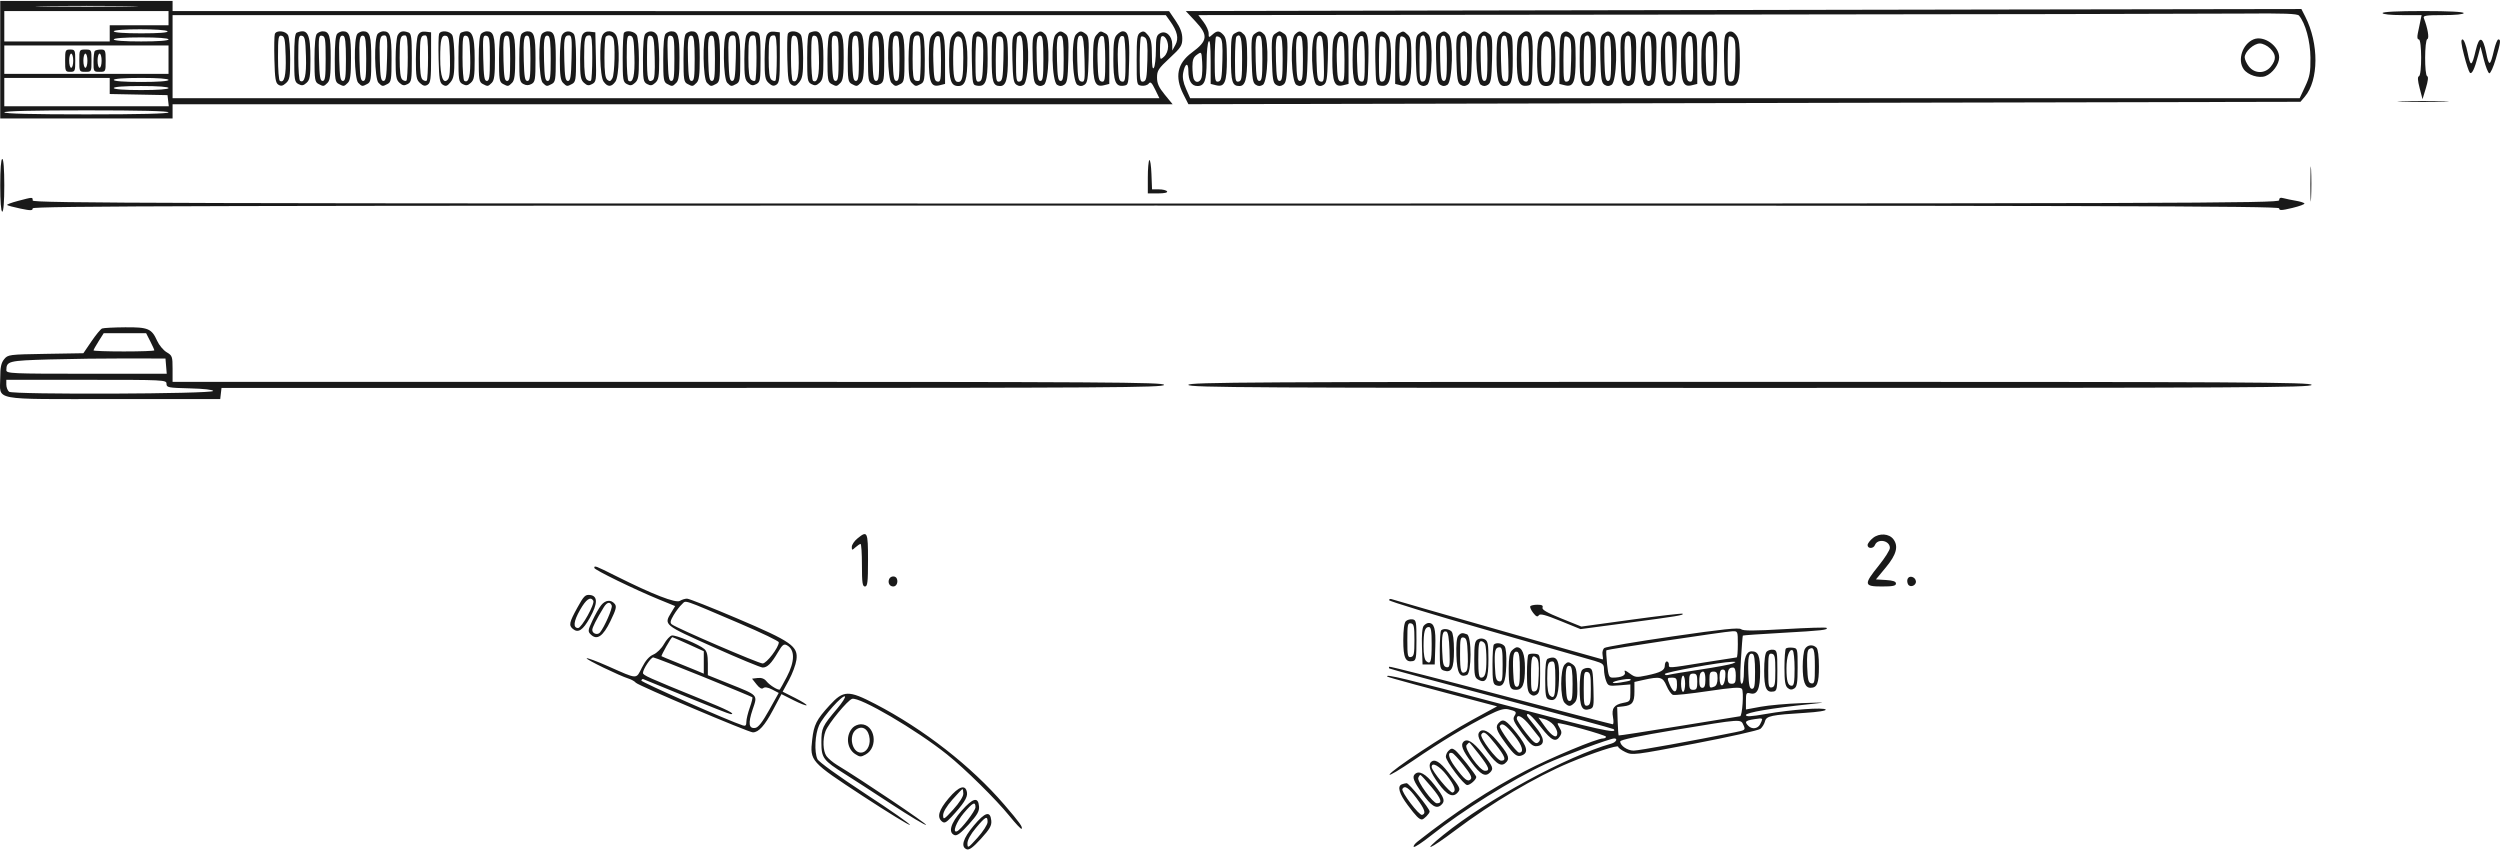 <?xml version="1.0" encoding="UTF-8"?> <svg xmlns="http://www.w3.org/2000/svg" width="1040" height="354" viewBox="0 0 1040 354" fill="none"> <path fill-rule="evenodd" clip-rule="evenodd" d="M0.099 24.827V49.27H35.946H71.792V46.32V43.37H279.803H487.816L484.57 39.412C482.067 36.359 481.324 34.721 481.324 32.244C481.324 29.391 481.909 28.492 486.577 24.162C491.285 19.795 491.83 18.949 491.83 16.006C491.83 13.692 491.02 11.529 489.088 8.682L486.347 4.641L279.07 4.619L71.792 4.597V2.49V0.383H35.946H0.099V24.827ZM53.504 2.7C44.141 2.835 28.579 2.836 18.922 2.7C9.266 2.565 16.926 2.454 35.946 2.454C54.965 2.453 62.867 2.564 53.504 2.7ZM597.781 4.387L493.292 4.604L497.2 8.779C502.733 14.69 502.49 16.941 495.786 21.888C489.751 26.342 488.604 31.963 492.259 39.172L494.376 43.346L725.683 42.849L956.992 42.351L958.796 40.225C964.623 33.356 964.712 18.142 958.99 6.915L957.379 3.754L829.825 3.962C759.669 4.076 655.25 4.267 597.781 4.387ZM70.105 7.547V10.498H57.875H45.645V13.869V17.241H23.716H1.786V10.919V4.597H35.946H70.105V7.547ZM991.151 5.44C991.151 5.943 994.42 6.283 999.27 6.283H1007.39L1006.86 8.812C1006.57 10.203 1006.1 12.478 1005.81 13.869C1005.47 15.492 1005.62 16.398 1006.23 16.398C1007.5 16.398 1007.54 31.308 1006.27 31.732C1005.65 31.939 1005.74 33.47 1006.57 36.648L1007.77 41.263L1009.17 36.632C1010.06 33.706 1010.27 31.896 1009.72 31.716C1008.53 31.317 1008.59 16.63 1009.79 16.23C1010.65 15.944 1009.93 11.726 1008.31 7.494C1007.92 6.49 1009.3 6.283 1016.36 6.283C1021.49 6.283 1024.89 5.947 1024.89 5.44C1024.89 4.907 1018.7 4.597 1008.02 4.597C997.336 4.597 991.151 4.907 991.151 5.44ZM956.397 6.495C959.09 9.74 961.08 17.07 961.143 23.984C961.199 30.086 960.872 31.866 958.936 35.995L956.664 40.842H725.886H495.109L493.392 36.963C492.202 34.276 491.838 32.212 492.207 30.249C492.952 26.275 494.36 25.765 494.36 29.468C494.36 33.599 495.672 35.784 498.155 35.784C501.098 35.784 501.949 33.49 501.964 25.515C501.971 21.659 502.345 17.936 502.794 17.241C503.349 16.383 503.616 19.019 503.625 25.443L503.638 34.909L505.878 35.471C509.494 36.378 510.385 34.212 510.385 24.521C510.385 17.876 510.092 15.785 508.99 14.568C507.265 12.664 506.313 12.633 504.337 14.421C502.885 15.734 502.794 15.702 502.794 13.868C502.794 12.798 501.827 10.653 500.644 9.103L498.494 6.286L704.127 6.072C817.224 5.954 920.055 5.764 932.64 5.649C950.149 5.489 955.726 5.688 956.397 6.495ZM486.743 8.775C489.784 13.043 490.44 15.946 488.972 18.652L487.68 21.034L487.646 18.425C487.601 14.905 485.022 12.547 482.622 13.831C481.093 14.65 480.863 15.56 480.852 20.852C480.845 24.197 480.471 27.503 480.021 28.198C479.454 29.076 479.2 27.492 479.191 23.024C479.18 17.913 478.841 16.174 477.544 14.595C476.213 12.974 475.626 12.778 474.381 13.54C473.038 14.361 472.852 15.739 472.852 24.919C472.852 35.354 472.854 35.363 474.913 35.654C476.047 35.814 477.375 35.413 477.865 34.765C478.572 33.83 479.122 34.336 480.529 37.214L482.303 40.842H277.047H71.792V23.562V6.283H278.38H484.967L486.743 8.775ZM69.683 13.026C70.021 13.572 66.178 13.869 58.769 13.869C51.706 13.869 47.332 13.546 47.332 13.026C47.332 11.896 68.984 11.896 69.683 13.026ZM114.331 14.131C114.097 14.739 114.014 19.535 114.146 24.788C114.344 32.672 114.635 34.497 115.813 35.237C116.906 35.925 117.646 35.767 118.976 34.565C120.506 33.181 120.712 32.003 120.712 24.64C120.712 20.046 120.319 15.553 119.839 14.656C118.844 12.799 114.983 12.431 114.331 14.131ZM123.453 13.584C122.693 13.891 122.399 16.802 122.399 24.024C122.399 33.309 122.527 34.108 124.156 34.979C125.558 35.729 126.24 35.623 127.53 34.457C128.916 33.203 129.147 31.803 129.147 24.64C129.147 14.033 127.977 11.76 123.453 13.584ZM131.846 14.038C131.179 14.704 130.834 18.283 130.834 24.544C130.834 33.069 131.001 34.128 132.465 34.912C134.575 36.041 134.687 36.027 136.256 34.46C137.296 33.42 137.581 31.189 137.581 24.093C137.581 14.893 137.012 13.026 134.207 13.026C133.465 13.026 132.402 13.481 131.846 14.038ZM140.28 14.038C139.613 14.704 139.268 18.283 139.268 24.544C139.268 33.069 139.435 34.128 140.899 34.912C143.01 36.041 143.122 36.027 144.691 34.46C145.731 33.42 146.016 31.189 146.016 24.093C146.016 14.893 145.446 13.026 142.642 13.026C141.9 13.026 140.837 13.481 140.28 14.038ZM148.715 14.038C147.085 15.666 147.348 32.781 149.028 34.46C150.596 36.027 150.709 36.041 152.819 34.912C154.283 34.128 154.45 33.069 154.45 24.544C154.45 14.88 153.907 13.026 151.076 13.026C150.334 13.026 149.271 13.481 148.715 14.038ZM157.149 14.038C155.52 15.666 155.783 32.781 157.462 34.46C159.031 36.027 159.143 36.041 161.253 34.912C162.718 34.128 162.885 33.069 162.885 24.544C162.885 14.88 162.341 13.026 159.511 13.026C158.769 13.026 157.706 13.481 157.149 14.038ZM165.444 14.656C164.965 15.553 164.572 20.046 164.572 24.64C164.572 31.803 164.802 33.203 166.188 34.457C167.478 35.623 168.16 35.729 169.562 34.979C171.191 34.108 171.319 33.309 171.319 24.044C171.319 15.708 171.098 13.964 169.985 13.538C167.668 12.649 166.345 12.976 165.444 14.656ZM173.906 14.606C173.411 15.53 173.006 20.046 173.006 24.64C173.006 32.003 173.212 33.181 174.743 34.565C176.074 35.768 176.812 35.925 177.906 35.236C179.12 34.47 179.332 32.784 179.332 23.892V13.448L177.069 13.186C175.495 13.004 174.533 13.437 173.906 14.606ZM182.65 14.131C182.416 14.739 182.334 19.535 182.465 24.788C182.671 32.948 182.928 34.476 184.235 35.273C185.479 36.032 186.068 35.836 187.398 34.216C188.758 32.559 189.032 30.893 189.032 24.256C189.032 19.873 188.638 15.553 188.159 14.656C187.163 12.799 183.303 12.431 182.65 14.131ZM191.773 13.584C191.012 13.891 190.718 16.802 190.718 24.024C190.718 33.309 190.847 34.108 192.475 34.979C193.877 35.729 194.56 35.623 195.849 34.457C197.236 33.203 197.466 31.803 197.466 24.64C197.466 14.033 196.296 11.76 191.773 13.584ZM200.165 14.038C199.498 14.704 199.153 18.283 199.153 24.544C199.153 33.069 199.32 34.128 200.784 34.912C202.894 36.041 203.007 36.027 204.575 34.46C205.615 33.42 205.901 31.189 205.901 24.093C205.901 14.893 205.331 13.026 202.527 13.026C201.784 13.026 200.722 13.481 200.165 14.038ZM208.6 14.038C207.932 14.704 207.587 18.283 207.587 24.544C207.587 33.069 207.754 34.128 209.219 34.912C211.329 36.041 211.441 36.027 213.01 34.46C214.05 33.42 214.335 31.189 214.335 24.093C214.335 14.893 213.766 13.026 210.961 13.026C210.219 13.026 209.156 13.481 208.6 14.038ZM217.034 14.038C216.367 14.704 216.022 18.283 216.022 24.544C216.022 33.176 216.175 34.121 217.709 34.941C218.907 35.582 219.884 35.582 221.083 34.941C222.616 34.121 222.769 33.176 222.769 24.544C222.769 14.88 222.226 13.026 219.396 13.026C218.653 13.026 217.591 13.481 217.034 14.038ZM225.469 14.038C223.839 15.666 224.102 32.781 225.781 34.46C227.35 36.027 227.462 36.041 229.573 34.912C231.037 34.128 231.204 33.069 231.204 24.544C231.204 14.88 230.661 13.026 227.83 13.026C227.088 13.026 226.025 13.481 225.469 14.038ZM233.764 14.656C233.284 15.553 232.891 20.078 232.891 24.711C232.891 31.245 233.189 33.433 234.216 34.46C235.785 36.027 235.897 36.041 238.007 34.912C239.471 34.128 239.638 33.069 239.638 24.544C239.638 18.283 239.293 14.704 238.626 14.038C237.106 12.519 234.748 12.819 233.764 14.656ZM242.225 14.606C241.73 15.53 241.325 20.046 241.325 24.64C241.325 31.803 241.556 33.203 242.942 34.457C244.242 35.632 244.908 35.732 246.341 34.965C248.028 34.063 248.112 33.457 247.887 23.73L247.651 13.448L245.388 13.186C243.814 13.004 242.852 13.437 242.225 14.606ZM250.633 14.656C249.201 17.332 249.529 31.708 251.073 33.91C252.741 36.29 254.37 36.29 256.038 33.91C257.557 31.743 257.897 18.785 256.529 15.188C255.516 12.528 251.945 12.206 250.633 14.656ZM259.6 13.588C259.291 13.897 259.038 18.625 259.038 24.094C259.038 33.309 259.167 34.109 260.795 34.979C262.197 35.729 262.879 35.623 264.168 34.457C265.555 33.203 265.785 31.803 265.785 24.64C265.785 20.046 265.392 15.553 264.912 14.656C264.072 13.089 260.765 12.424 259.6 13.588ZM268.484 14.038C267.817 14.704 267.472 18.283 267.472 24.544C267.472 33.303 267.609 34.112 269.229 34.979C270.631 35.729 271.313 35.623 272.603 34.457C273.99 33.203 274.22 31.803 274.22 24.64C274.22 20.046 273.827 15.553 273.347 14.656C272.363 12.819 270.004 12.519 268.484 14.038ZM276.919 14.038C276.252 14.704 275.907 18.283 275.907 24.544C275.907 33.069 276.074 34.128 277.538 34.912C279.648 36.041 279.76 36.027 281.329 34.46C282.369 33.42 282.654 31.189 282.654 24.093C282.654 14.893 282.085 13.026 279.281 13.026C278.538 13.026 277.476 13.481 276.919 14.038ZM285.353 14.038C284.686 14.704 284.341 18.283 284.341 24.544C284.341 33.069 284.508 34.128 285.972 34.912C288.083 36.041 288.195 36.027 289.764 34.46C290.804 33.42 291.089 31.189 291.089 24.093C291.089 14.893 290.52 13.026 287.715 13.026C286.973 13.026 285.91 13.481 285.353 14.038ZM293.788 14.038C292.158 15.666 292.422 32.781 294.101 34.46C295.67 36.027 295.782 36.041 297.892 34.912C299.356 34.128 299.523 33.069 299.523 24.544C299.523 14.88 298.98 13.026 296.15 13.026C295.407 13.026 294.345 13.481 293.788 14.038ZM302.222 14.038C300.593 15.666 300.856 32.781 302.535 34.46C304.104 36.027 304.216 36.041 306.327 34.912C307.791 34.128 307.958 33.069 307.958 24.544C307.958 14.88 307.415 13.026 304.584 13.026C303.842 13.026 302.779 13.481 302.222 14.038ZM310.518 14.656C310.038 15.553 309.645 20.046 309.645 24.64C309.645 31.803 309.875 33.203 311.262 34.457C312.551 35.623 313.234 35.729 314.635 34.979C316.264 34.108 316.392 33.309 316.392 24.044C316.392 15.708 316.171 13.964 315.058 13.538C312.741 12.649 311.418 12.976 310.518 14.656ZM318.979 14.606C318.484 15.53 318.079 20.046 318.079 24.64C318.079 32.003 318.285 33.181 319.816 34.565C321.147 35.768 321.885 35.925 322.979 35.236C324.193 34.47 324.405 32.784 324.405 23.892V13.448L322.142 13.186C320.568 13.004 319.606 13.437 318.979 14.606ZM327.723 14.131C327.49 14.739 327.407 19.535 327.538 24.788C327.744 32.948 328.002 34.476 329.308 35.273C330.552 36.032 331.141 35.836 332.471 34.216C333.831 32.559 334.105 30.893 334.105 24.256C334.105 19.873 333.712 15.553 333.232 14.656C332.236 12.799 328.376 12.431 327.723 14.131ZM336.846 13.584C336.085 13.891 335.792 16.802 335.792 24.024C335.792 33.309 335.92 34.108 337.549 34.979C338.95 35.729 339.633 35.623 340.922 34.457C342.309 33.203 342.539 31.803 342.539 24.64C342.539 14.033 341.369 11.76 336.846 13.584ZM345.238 14.038C344.571 14.704 344.226 18.283 344.226 24.544C344.226 33.069 344.393 34.128 345.857 34.912C347.968 36.041 348.08 36.027 349.649 34.46C350.689 33.42 350.974 31.189 350.974 24.093C350.974 14.893 350.404 13.026 347.6 13.026C346.858 13.026 345.795 13.481 345.238 14.038ZM353.673 14.038C353.006 14.704 352.661 18.283 352.661 24.544C352.661 33.069 352.828 34.128 354.292 34.912C356.402 36.041 356.514 36.027 358.083 34.46C359.123 33.42 359.408 31.189 359.408 24.093C359.408 14.893 358.839 13.026 356.034 13.026C355.292 13.026 354.229 13.481 353.673 14.038ZM362.107 14.038C361.44 14.704 361.095 18.283 361.095 24.544C361.095 33.176 361.249 34.121 362.782 34.941C363.981 35.582 364.957 35.582 366.156 34.941C367.689 34.121 367.843 33.176 367.843 24.544C367.843 14.88 367.299 13.026 364.469 13.026C363.727 13.026 362.664 13.481 362.107 14.038ZM370.542 14.038C368.912 15.666 369.175 32.781 370.855 34.46C372.423 36.027 372.536 36.041 374.646 34.912C376.11 34.128 376.277 33.069 376.277 24.544C376.277 14.88 375.734 13.026 372.903 13.026C372.161 13.026 371.098 13.481 370.542 14.038ZM378.837 14.656C378.357 15.553 377.964 20.078 377.964 24.711C377.964 31.245 378.262 33.433 379.289 34.46C380.858 36.027 380.97 36.041 383.08 34.912C384.545 34.128 384.712 33.069 384.712 24.544C384.712 18.283 384.367 14.704 383.7 14.038C382.18 12.519 379.821 12.819 378.837 14.656ZM387.794 14.568C386.692 15.785 386.399 17.876 386.399 24.521C386.399 34.212 387.29 36.378 390.906 35.471L393.146 34.909V24.979C393.146 15.225 392.596 13.026 390.156 13.026C389.625 13.026 388.562 13.72 387.794 14.568ZM396.146 14.9C395.185 16.27 394.833 18.884 394.833 24.648C394.833 33.516 395.617 35.784 398.679 35.784C401.562 35.784 402.424 33.1 402.424 24.116C402.424 16.58 401.208 13.026 398.629 13.026C397.985 13.026 396.868 13.869 396.146 14.9ZM405.03 14.2C404.382 14.98 404.135 18.719 404.294 25.368C404.53 35.25 404.556 35.366 406.594 35.654C410.008 36.135 410.859 33.883 410.859 24.375C410.859 17.154 410.617 15.598 409.316 14.421C407.433 12.719 406.308 12.66 405.03 14.2ZM414.021 13.937C412.754 14.674 412.545 16.137 412.545 24.279C412.545 34.039 413.079 35.784 416.058 35.784C418.513 35.784 419.293 32.967 419.293 24.099C419.293 17.565 418.995 15.378 417.968 14.35C416.431 12.816 416.021 12.773 414.021 13.937ZM422.377 14.09C421.119 15.009 420.954 16.459 421.161 24.747C421.363 32.801 421.639 34.489 422.878 35.268C423.952 35.944 424.755 35.944 425.83 35.268C427.968 33.924 428.47 16.417 426.429 14.377C424.798 12.748 424.265 12.71 422.377 14.09ZM430.811 14.09C429.554 15.009 429.388 16.459 429.596 24.747C429.797 32.801 430.073 34.489 431.312 35.268C432.387 35.944 433.19 35.944 434.264 35.268C436.402 33.924 436.904 16.417 434.863 14.377C433.233 12.748 432.7 12.71 430.811 14.09ZM439.148 14.377C437.107 16.417 437.609 33.924 439.747 35.268C440.821 35.944 441.624 35.944 442.699 35.268C443.938 34.489 444.214 32.801 444.415 24.747C444.623 16.459 444.457 15.009 443.2 14.09C441.311 12.71 440.778 12.748 439.148 14.377ZM447.582 14.377C445.541 16.417 446.043 33.924 448.181 35.268C449.256 35.944 450.059 35.944 451.133 35.268C452.372 34.489 452.648 32.801 452.85 24.747C453.057 16.459 452.892 15.009 451.634 14.09C449.746 12.71 449.213 12.748 447.582 14.377ZM456.114 14.568C455.011 15.785 454.718 17.876 454.718 24.521C454.718 34.212 455.609 36.378 459.225 35.471L461.465 34.909V24.84C461.465 15.748 461.307 14.687 459.834 13.899C457.721 12.768 457.748 12.763 456.114 14.568ZM464.548 14.568C463.446 15.785 463.152 17.876 463.152 24.521C463.152 33.876 464.017 36.133 467.417 35.654C469.455 35.366 469.481 35.25 469.717 25.368C469.953 15.441 469.417 13.026 466.976 13.026C466.408 13.026 465.316 13.72 464.548 14.568ZM513.548 13.937C512.281 14.674 512.072 16.137 512.072 24.279C512.072 34.039 512.605 35.784 515.585 35.784C518.04 35.784 518.82 32.967 518.82 24.099C518.82 17.565 518.522 15.378 517.495 14.35C515.958 12.816 515.548 12.773 513.548 13.937ZM521.904 14.09C520.646 15.009 520.481 16.459 520.688 24.747C520.89 32.801 521.166 34.489 522.405 35.268C523.479 35.944 524.282 35.944 525.357 35.268C527.495 33.924 527.997 16.417 525.956 14.377C524.325 12.748 523.792 12.71 521.904 14.09ZM530.338 14.09C529.081 15.009 528.915 16.459 529.123 24.747C529.324 32.801 529.6 34.489 530.839 35.268C531.914 35.944 532.717 35.944 533.791 35.268C535.03 34.489 535.306 32.801 535.508 24.747C535.715 16.459 535.55 15.009 534.292 14.09C533.491 13.505 532.602 13.026 532.315 13.026C532.028 13.026 531.139 13.505 530.338 14.09ZM538.675 14.377C536.634 16.417 537.135 33.924 539.274 35.268C540.348 35.944 541.151 35.944 542.226 35.268C543.465 34.489 543.74 32.801 543.942 24.747C544.15 16.459 543.984 15.009 542.727 14.09C540.838 12.71 540.305 12.748 538.675 14.377ZM547.109 14.377C545.068 16.417 545.57 33.924 547.708 35.268C548.783 35.944 549.586 35.944 550.66 35.268C551.899 34.489 552.175 32.801 552.377 24.747C552.584 16.459 552.419 15.009 551.161 14.09C549.273 12.71 548.74 12.748 547.109 14.377ZM555.641 14.568C554.538 15.785 554.245 17.876 554.245 24.521C554.245 34.212 555.136 36.378 558.752 35.471L560.992 34.909V24.84C560.992 15.748 560.834 14.687 559.361 13.899C557.247 12.768 557.275 12.763 555.641 14.568ZM563.993 14.9C563.026 16.279 562.679 18.904 562.679 24.853C562.679 33.861 563.575 36.129 566.944 35.654C568.982 35.366 569.008 35.25 569.244 25.368C569.483 15.355 568.95 13.026 566.419 13.026C565.807 13.026 564.715 13.869 563.993 14.9ZM572.877 14.2C572.228 14.98 571.982 18.719 572.14 25.368C572.376 35.25 572.403 35.366 574.44 35.654C577.809 36.129 578.705 33.861 578.705 24.853C578.705 18.904 578.358 16.279 577.392 14.9C575.889 12.754 574.284 12.505 572.877 14.2ZM581.868 13.937C580.592 14.679 580.392 16.163 580.392 24.853V34.909L582.632 35.471C586.261 36.381 587.139 34.22 587.139 24.375C587.139 17.154 586.898 15.598 585.597 14.421C583.81 12.805 583.811 12.805 581.868 13.937ZM590.223 14.09C588.965 15.009 588.8 16.459 589.008 24.747C589.209 32.801 589.485 34.489 590.724 35.268C591.799 35.944 592.602 35.944 593.676 35.268C595.814 33.924 596.316 16.417 594.275 14.377C592.645 12.748 592.111 12.71 590.223 14.09ZM598.657 14.09C597.4 15.009 597.235 16.459 597.442 24.747C597.644 32.801 597.919 34.489 599.158 35.268C600.233 35.944 601.036 35.944 602.111 35.268C604.249 33.924 604.751 16.417 602.709 14.377C601.079 12.748 600.546 12.71 598.657 14.09ZM607.092 14.09C605.834 15.009 605.669 16.459 605.877 24.747C606.078 32.801 606.354 34.489 607.593 35.268C608.668 35.944 609.47 35.944 610.545 35.268C611.784 34.489 612.06 32.801 612.261 24.747C612.469 16.459 612.304 15.009 611.046 14.09C610.245 13.505 609.356 13.026 609.069 13.026C608.782 13.026 607.893 13.505 607.092 14.09ZM615.429 14.377C613.387 16.417 613.889 33.924 616.027 35.268C617.102 35.944 617.905 35.944 618.98 35.268C620.219 34.489 620.494 32.801 620.696 24.747C620.903 16.459 620.738 15.009 619.481 14.09C617.592 12.71 617.059 12.748 615.429 14.377ZM623.889 14.35C622.862 15.378 622.564 17.565 622.564 24.099C622.564 32.967 623.344 35.784 625.799 35.784C628.78 35.784 629.312 34.039 629.312 24.266C629.312 15.741 629.145 14.682 627.681 13.899C625.57 12.77 625.458 12.783 623.889 14.35ZM632.395 14.568C631.292 15.785 630.999 17.876 630.999 24.521C630.999 33.876 631.863 36.133 635.263 35.654C637.301 35.366 637.327 35.25 637.563 25.368C637.799 15.441 637.263 13.026 634.822 13.026C634.254 13.026 633.162 13.72 632.395 14.568ZM640.746 14.9C639.785 16.27 639.433 18.884 639.433 24.648C639.433 33.47 640.222 35.784 643.229 35.784C646.236 35.784 647.024 33.47 647.024 24.648C647.024 16.567 645.868 13.026 643.229 13.026C642.585 13.026 641.468 13.869 640.746 14.9ZM649.723 14.038C649.05 14.71 648.711 18.379 648.711 24.979V34.909L650.951 35.471C654.581 36.381 655.459 34.22 655.459 24.375C655.459 17.154 655.217 15.598 653.916 14.421C652.084 12.764 651.089 12.673 649.723 14.038ZM658.622 13.937C657.354 14.674 657.146 16.137 657.146 24.279C657.146 34.039 657.679 35.784 660.659 35.784C663.113 35.784 663.893 32.967 663.893 24.099C663.893 17.565 663.595 15.378 662.568 14.35C661.031 12.816 660.621 12.773 658.622 13.937ZM666.977 14.09C665.719 15.009 665.554 16.459 665.761 24.747C665.963 32.801 666.239 34.489 667.478 35.268C668.552 35.944 669.355 35.944 670.43 35.268C672.568 33.924 673.07 16.417 671.029 14.377C669.398 12.748 668.865 12.71 666.977 14.09ZM675.411 14.09C674.154 15.009 673.988 16.459 674.196 24.747C674.398 32.801 674.673 34.489 675.912 35.268C676.987 35.944 677.79 35.944 678.864 35.268C680.103 34.489 680.379 32.801 680.581 24.747C680.788 16.459 680.623 15.009 679.365 14.09C678.564 13.505 677.675 13.026 677.388 13.026C677.102 13.026 676.213 13.505 675.411 14.09ZM683.748 14.377C681.707 16.417 682.209 33.924 684.347 35.268C685.421 35.944 686.224 35.944 687.299 35.268C688.538 34.489 688.814 32.801 689.015 24.747C689.223 16.459 689.057 15.009 687.8 14.09C685.911 12.71 685.378 12.748 683.748 14.377ZM692.182 14.377C690.141 16.417 690.643 33.924 692.781 35.268C693.856 35.944 694.659 35.944 695.733 35.268C696.972 34.489 697.248 32.801 697.45 24.747C697.657 16.459 697.492 15.009 696.234 14.09C694.346 12.71 693.813 12.748 692.182 14.377ZM700.714 14.568C699.612 15.785 699.318 17.876 699.318 24.521C699.318 34.212 700.21 36.378 703.825 35.471L706.066 34.909V24.84C706.066 15.748 705.907 14.687 704.434 13.899C702.321 12.768 702.348 12.763 700.714 14.568ZM709.066 14.9C708.099 16.279 707.753 18.904 707.753 24.853C707.753 33.861 708.648 36.129 712.017 35.654C714.055 35.366 714.081 35.25 714.317 25.368C714.556 15.355 714.023 13.026 711.492 13.026C710.88 13.026 709.788 13.869 709.066 14.9ZM717.95 14.2C717.301 14.98 717.055 18.719 717.213 25.368C717.45 35.25 717.476 35.366 719.514 35.654C722.882 36.129 723.778 33.861 723.778 24.853C723.778 18.904 723.431 16.279 722.465 14.9C720.962 12.754 719.357 12.505 717.95 14.2ZM118.846 23.448C119.08 31.449 118.279 34.779 116.4 33.618C115.988 33.364 115.651 28.979 115.651 23.872C115.651 15.485 115.794 14.616 117.128 14.87C118.394 15.113 118.638 16.332 118.846 23.448ZM127.28 23.448C127.515 31.449 126.713 34.779 124.834 33.618C124.423 33.364 124.086 28.979 124.086 23.872C124.086 15.485 124.229 14.616 125.562 14.87C126.828 15.113 127.073 16.332 127.28 23.448ZM135.473 24.417C135.473 32.087 135.255 33.677 134.207 33.677C133.172 33.677 132.899 31.947 132.703 24.127C132.483 15.348 132.585 14.601 133.969 14.867C135.303 15.124 135.473 16.201 135.473 24.417ZM143.907 24.475C143.907 32.092 143.689 33.677 142.642 33.677C141.619 33.677 141.33 32.077 141.134 25.308C140.872 16.329 141.197 14.371 142.854 14.923C143.61 15.175 143.907 17.865 143.907 24.475ZM152.342 24.475C152.342 32.092 152.124 33.677 151.076 33.677C150.053 33.677 149.765 32.077 149.568 25.308C149.307 16.329 149.632 14.371 151.288 14.923C152.045 15.175 152.342 17.865 152.342 24.475ZM161.015 24.195C160.819 31.956 160.547 33.677 159.511 33.677C158.488 33.677 158.199 32.077 158.003 25.308C157.735 16.087 157.985 14.712 159.933 14.712C161.066 14.712 161.22 16.053 161.015 24.195ZM169.632 23.843C169.632 28.866 169.383 33.224 169.077 33.529C168.772 33.835 168.013 33.661 167.39 33.145C166.586 32.478 166.258 29.84 166.258 24.021C166.258 15.714 166.5 14.712 168.508 14.712C169.376 14.712 169.632 16.796 169.632 23.843ZM178.067 23.843C178.067 28.866 177.817 33.224 177.512 33.529C177.206 33.835 176.447 33.661 175.825 33.145C175.02 32.478 174.693 29.84 174.693 24.021C174.693 15.714 174.935 14.712 176.942 14.712C177.81 14.712 178.067 16.796 178.067 23.843ZM187.165 23.448C187.331 29.111 187.077 32.14 186.366 32.997C184.413 35.349 183.127 31.903 183.127 24.313C183.127 16.404 183.612 14.52 185.553 14.891C186.687 15.108 186.965 16.585 187.165 23.448ZM195.599 23.448C195.834 31.449 195.033 34.779 193.153 33.618C192.742 33.364 192.405 28.979 192.405 23.872C192.405 15.485 192.548 14.616 193.881 14.87C195.147 15.113 195.392 16.332 195.599 23.448ZM203.792 24.417C203.792 32.087 203.574 33.677 202.527 33.677C201.491 33.677 201.219 31.947 201.023 24.127C200.803 15.348 200.905 14.601 202.288 14.867C203.622 15.124 203.792 16.201 203.792 24.417ZM212.226 24.475C212.226 32.092 212.009 33.677 210.961 33.677C209.938 33.677 209.65 32.077 209.453 25.308C209.192 16.329 209.516 14.371 211.173 14.923C211.929 15.175 212.226 17.865 212.226 24.475ZM220.661 24.475C220.661 32.092 220.443 33.677 219.396 33.677C218.373 33.677 218.084 32.077 217.888 25.308C217.626 16.329 217.951 14.371 219.607 14.923C220.364 15.175 220.661 17.865 220.661 24.475ZM229.095 24.475C229.095 32.092 228.878 33.677 227.83 33.677C226.807 33.677 226.519 32.077 226.322 25.308C226.061 16.329 226.385 14.371 228.042 14.923C228.798 15.175 229.095 17.865 229.095 24.475ZM237.769 24.195C237.573 31.956 237.3 33.677 236.265 33.677C235.242 33.677 234.953 32.077 234.757 25.308C234.488 16.087 234.739 14.712 236.687 14.712C237.82 14.712 237.973 16.053 237.769 24.195ZM246.386 23.843C246.386 28.866 246.136 33.224 245.831 33.529C245.526 33.835 244.767 33.661 244.144 33.145C243.34 32.478 243.012 29.84 243.012 24.021C243.012 15.714 243.254 14.712 245.262 14.712C246.13 14.712 246.386 16.796 246.386 23.843ZM255.152 16.045C256.015 18.292 255.72 30.733 254.761 32.522C254.041 33.867 253.616 34.006 252.653 33.207C251.759 32.465 251.447 30.091 251.447 24.021C251.447 19.519 251.7 15.583 252.009 15.274C253.006 14.278 254.626 14.675 255.152 16.045ZM263.919 23.448C264.153 31.449 263.352 34.779 261.473 33.618C261.061 33.364 260.725 28.979 260.725 23.872C260.725 15.485 260.867 14.616 262.201 14.87C263.467 15.113 263.711 16.332 263.919 23.448ZM272.353 23.925C272.526 30.214 272.299 32.879 271.55 33.342C269.538 34.585 269.159 33.084 269.159 23.872C269.159 15.485 269.302 14.616 270.635 14.87C271.909 15.115 272.144 16.354 272.353 23.925ZM280.546 24.417C280.546 32.087 280.328 33.677 279.281 33.677C278.245 33.677 277.972 31.947 277.777 24.127C277.557 15.348 277.659 14.601 279.042 14.867C280.376 15.124 280.546 16.201 280.546 24.417ZM288.98 24.475C288.98 32.092 288.763 33.677 287.715 33.677C286.692 33.677 286.403 32.077 286.207 25.308C285.945 16.329 286.27 14.371 287.927 14.923C288.683 15.175 288.98 17.865 288.98 24.475ZM297.415 24.475C297.415 32.092 297.197 33.677 296.15 33.677C295.126 33.677 294.838 32.077 294.641 25.308C294.38 16.329 294.705 14.371 296.361 14.923C297.118 15.175 297.415 17.865 297.415 24.475ZM306.088 24.195C305.892 31.956 305.62 33.677 304.584 33.677C303.561 33.677 303.272 32.077 303.076 25.308C302.808 16.087 303.058 14.712 305.007 14.712C306.139 14.712 306.293 16.053 306.088 24.195ZM314.705 23.843C314.705 28.866 314.456 33.224 314.15 33.529C313.845 33.835 313.086 33.661 312.464 33.145C311.659 32.478 311.332 29.84 311.332 24.021C311.332 15.714 311.574 14.712 313.581 14.712C314.449 14.712 314.705 16.796 314.705 23.843ZM323.14 23.843C323.14 28.866 322.89 33.224 322.585 33.529C322.28 33.835 321.52 33.661 320.898 33.145C320.093 32.478 319.766 29.84 319.766 24.021C319.766 15.714 320.008 14.712 322.016 14.712C322.883 14.712 323.14 16.796 323.14 23.843ZM332.238 23.448C332.473 31.449 331.671 34.779 329.792 33.618C329.381 33.364 329.044 28.979 329.044 23.872C329.044 15.485 329.187 14.616 330.52 14.87C331.786 15.113 332.031 16.332 332.238 23.448ZM340.673 23.448C340.907 31.449 340.106 34.779 338.227 33.618C337.815 33.364 337.479 28.979 337.479 23.872C337.479 15.485 337.621 14.616 338.955 14.87C340.221 15.113 340.465 16.332 340.673 23.448ZM348.865 24.417C348.865 32.087 348.647 33.677 347.6 33.677C346.564 33.677 346.292 31.947 346.096 24.127C345.876 15.348 345.978 14.601 347.361 14.867C348.696 15.124 348.865 16.201 348.865 24.417ZM357.3 24.475C357.3 32.092 357.082 33.677 356.034 33.677C355.011 33.677 354.723 32.077 354.526 25.308C354.265 16.329 354.59 14.371 356.246 14.923C357.003 15.175 357.3 17.865 357.3 24.475ZM365.734 24.475C365.734 32.092 365.516 33.677 364.469 33.677C363.446 33.677 363.157 32.077 362.961 25.308C362.699 16.329 363.024 14.371 364.681 14.923C365.437 15.175 365.734 17.865 365.734 24.475ZM374.169 24.475C374.169 32.092 373.951 33.677 372.903 33.677C371.88 33.677 371.592 32.077 371.395 25.308C371.134 16.329 371.459 14.371 373.115 14.923C373.872 15.175 374.169 17.865 374.169 24.475ZM383.025 23.843C383.025 28.866 382.798 33.202 382.52 33.478C382.243 33.755 381.484 33.778 380.833 33.529C379.926 33.181 379.651 31.073 379.651 24.456C379.651 15.721 379.884 14.712 381.9 14.712C382.768 14.712 383.025 16.796 383.025 23.843ZM391.459 24.938C391.459 33.325 391.317 34.195 389.983 33.94C388.717 33.697 388.473 32.478 388.265 25.363C388.031 17.361 388.832 14.032 390.711 15.192C391.123 15.446 391.459 19.832 391.459 24.938ZM400.737 24.018C400.737 32.045 400.308 34.099 398.629 34.099C396.952 34.099 396.52 32.047 396.52 24.083C396.52 16.429 397.459 13.885 399.62 15.678C400.392 16.318 400.737 18.894 400.737 24.018ZM408.989 25.154C408.784 32.47 408.544 33.696 407.274 33.94C405.941 34.195 405.798 33.33 405.798 25.029C405.798 19.973 406.048 15.586 406.353 15.281C406.658 14.976 407.43 15.159 408.068 15.689C408.943 16.415 409.169 18.736 408.989 25.154ZM417.423 24.707C417.217 32.449 416.985 33.696 415.708 33.939C414.376 34.195 414.232 33.33 414.232 25.029C414.232 19.973 414.459 15.609 414.737 15.332C415.014 15.055 415.785 15.037 416.451 15.292C417.419 15.664 417.614 17.549 417.423 24.707ZM425.619 24.464C425.619 32.546 425.441 33.688 424.143 33.938C422.81 34.195 422.667 33.331 422.667 25.029C422.667 19.973 422.927 15.575 423.247 15.257C425 13.504 425.619 15.906 425.619 24.464ZM434.053 24.475C434.053 32.092 433.836 33.677 432.788 33.677C431.765 33.677 431.477 32.077 431.28 25.308C431.019 16.329 431.343 14.371 433 14.923C433.756 15.175 434.053 17.865 434.053 24.475ZM442.488 24.475C442.488 32.092 442.27 33.677 441.223 33.677C440.2 33.677 439.911 32.077 439.715 25.308C439.453 16.329 439.778 14.371 441.434 14.923C442.191 15.175 442.488 17.865 442.488 24.475ZM451.161 24.752C451.381 33.465 451.279 34.21 449.896 33.945C448.594 33.696 448.359 32.537 448.149 25.299C447.888 16.329 448.212 14.372 449.869 14.921C450.609 15.166 450.993 18.095 451.161 24.752ZM459.779 24.938C459.779 33.325 459.636 34.195 458.303 33.94C457.037 33.697 456.792 32.478 456.584 25.363C456.35 17.361 457.151 14.032 459.03 15.192C459.442 15.446 459.779 19.832 459.779 24.938ZM468.213 24.938C468.213 33.325 468.071 34.195 466.737 33.94C465.471 33.697 465.226 32.478 465.019 25.363C464.784 17.361 465.586 14.032 467.465 15.192C467.877 15.446 468.213 19.832 468.213 24.938ZM477.308 25.154C477.103 32.47 476.863 33.696 475.593 33.94C474.261 34.195 474.117 33.33 474.117 25.029C474.117 19.973 474.367 15.586 474.672 15.281C474.978 14.976 475.749 15.159 476.387 15.689C477.262 16.415 477.488 18.736 477.308 25.154ZM485.925 19.32C485.925 20.966 485.261 22.638 484.239 23.562C482.571 25.07 482.552 25.035 482.552 20.462C482.552 17.918 482.801 15.586 483.107 15.281C484.201 14.187 485.925 16.657 485.925 19.32ZM508.516 25.154C508.311 32.47 508.071 33.696 506.801 33.94C505.468 34.195 505.325 33.33 505.325 25.029C505.325 19.973 505.574 15.586 505.88 15.281C506.185 14.976 506.957 15.159 507.595 15.689C508.47 16.415 508.696 18.736 508.516 25.154ZM516.711 24.464C516.711 32.546 516.533 33.688 515.235 33.938C513.903 34.195 513.759 33.331 513.759 25.029C513.759 19.973 514.02 15.575 514.34 15.257C516.092 13.504 516.711 15.906 516.711 24.464ZM525.146 24.475C525.146 32.092 524.928 33.677 523.881 33.677C522.858 33.677 522.569 32.077 522.373 25.308C522.111 16.329 522.436 14.371 524.092 14.923C524.849 15.175 525.146 17.865 525.146 24.475ZM533.58 24.475C533.58 32.092 533.363 33.677 532.315 33.677C531.292 33.677 531.004 32.077 530.807 25.308C530.546 16.329 530.87 14.371 532.527 14.923C533.283 15.175 533.58 17.865 533.58 24.475ZM542.015 24.475C542.015 32.092 541.797 33.677 540.75 33.677C539.727 33.677 539.438 32.077 539.242 25.308C538.98 16.329 539.305 14.371 540.961 14.923C541.718 15.175 542.015 17.865 542.015 24.475ZM550.688 24.752C550.908 33.465 550.806 34.21 549.423 33.945C548.121 33.696 547.886 32.537 547.676 25.299C547.415 16.329 547.739 14.372 549.396 14.921C550.136 15.166 550.52 18.095 550.688 24.752ZM559.306 24.938C559.306 33.325 559.163 34.195 557.829 33.94C556.563 33.697 556.319 32.478 556.111 25.363C555.877 17.361 556.678 14.032 558.557 15.192C558.969 15.446 559.306 19.832 559.306 24.938ZM567.74 24.938C567.74 33.325 567.597 34.195 566.264 33.94C564.998 33.697 564.753 32.478 564.546 25.363C564.311 17.361 565.113 14.032 566.992 15.192C567.403 15.446 567.74 19.832 567.74 24.938ZM576.835 25.154C576.63 32.47 576.39 33.696 575.12 33.94C573.788 34.195 573.644 33.33 573.644 25.029C573.644 19.973 573.894 15.586 574.199 15.281C574.504 14.976 575.276 15.159 575.914 15.689C576.789 16.415 577.015 18.736 576.835 25.154ZM585.269 25.154C585.064 32.47 584.825 33.696 583.555 33.94C582.222 34.195 582.079 33.33 582.079 25.029C582.079 19.973 582.328 15.586 582.634 15.281C582.939 14.976 583.711 15.159 584.348 15.689C585.224 16.415 585.45 18.736 585.269 25.154ZM593.465 24.464C593.465 32.546 593.287 33.688 591.989 33.938C590.657 34.195 590.513 33.331 590.513 25.029C590.513 19.973 590.774 15.575 591.093 15.257C592.846 13.504 593.465 15.906 593.465 24.464ZM601.9 24.475C601.9 32.092 601.682 33.677 600.635 33.677C599.611 33.677 599.323 32.077 599.126 25.308C598.865 16.329 599.19 14.371 600.846 14.923C601.603 15.175 601.9 17.865 601.9 24.475ZM610.334 24.475C610.334 32.092 610.117 33.677 609.069 33.677C608.046 33.677 607.757 32.077 607.561 25.308C607.299 16.329 607.624 14.371 609.281 14.923C610.037 15.175 610.334 17.865 610.334 24.475ZM618.769 24.475C618.769 32.092 618.551 33.677 617.503 33.677C616.48 33.677 616.192 32.077 615.995 25.308C615.734 16.329 616.059 14.371 617.715 14.923C618.472 15.175 618.769 17.865 618.769 24.475ZM627.442 24.752C627.662 33.465 627.56 34.21 626.177 33.945C624.874 33.696 624.64 32.537 624.43 25.299C624.168 16.329 624.493 14.372 626.15 14.921C626.889 15.166 627.274 18.095 627.442 24.752ZM636.059 24.938C636.059 33.325 635.917 34.195 634.583 33.94C633.317 33.697 633.073 32.478 632.865 25.363C632.631 17.361 633.432 14.032 635.311 15.192C635.723 15.446 636.059 19.832 636.059 24.938ZM645.337 24.018C645.337 32.045 644.908 34.099 643.229 34.099C641.552 34.099 641.12 32.047 641.12 24.083C641.12 16.429 642.059 13.885 644.221 15.678C644.992 16.318 645.337 18.894 645.337 24.018ZM653.589 25.154C653.384 32.47 653.144 33.696 651.874 33.94C650.541 34.195 650.398 33.33 650.398 25.029C650.398 19.973 650.648 15.586 650.953 15.281C651.258 14.976 652.03 15.159 652.668 15.689C653.543 16.415 653.769 18.736 653.589 25.154ZM661.785 24.464C661.785 32.546 661.607 33.688 660.309 33.938C658.976 34.195 658.832 33.331 658.832 25.029C658.832 19.973 659.093 15.575 659.413 15.257C661.165 13.504 661.785 15.906 661.785 24.464ZM670.219 24.475C670.219 32.092 670.001 33.677 668.954 33.677C667.931 33.677 667.642 32.077 667.446 25.308C667.184 16.329 667.509 14.371 669.166 14.923C669.922 15.175 670.219 17.865 670.219 24.475ZM678.654 24.475C678.654 32.092 678.436 33.677 677.388 33.677C676.365 33.677 676.077 32.077 675.88 25.308C675.619 16.329 675.944 14.371 677.6 14.923C678.357 15.175 678.654 17.865 678.654 24.475ZM687.088 24.475C687.088 32.092 686.87 33.677 685.823 33.677C684.8 33.677 684.511 32.077 684.315 25.308C684.053 16.329 684.378 14.371 686.035 14.923C686.791 15.175 687.088 17.865 687.088 24.475ZM695.761 24.752C695.981 33.465 695.879 34.21 694.496 33.945C693.194 33.696 692.959 32.537 692.749 25.299C692.488 16.329 692.812 14.372 694.469 14.921C695.209 15.166 695.593 18.095 695.761 24.752ZM704.379 24.938C704.379 33.325 704.236 34.195 702.903 33.94C701.637 33.697 701.392 32.478 701.185 25.363C700.95 17.361 701.751 14.032 703.631 15.192C704.042 15.446 704.379 19.832 704.379 24.938ZM712.813 24.938C712.813 33.325 712.671 34.195 711.337 33.94C710.071 33.697 709.827 32.478 709.619 25.363C709.385 17.361 710.186 14.032 712.065 15.192C712.477 15.446 712.813 19.832 712.813 24.938ZM721.908 25.154C721.703 32.47 721.464 33.696 720.193 33.94C718.861 34.195 718.717 33.33 718.717 25.029C718.717 19.973 718.967 15.586 719.272 15.281C719.578 14.976 720.349 15.159 720.987 15.689C721.863 16.415 722.089 18.736 721.908 25.154ZM70.105 16.398C70.105 16.918 65.747 17.241 58.719 17.241C51.69 17.241 47.332 16.918 47.332 16.398C47.332 15.878 51.69 15.555 58.719 15.555C65.747 15.555 70.105 15.878 70.105 16.398ZM937.498 16.363C932.875 18.277 930.67 24.926 933.378 28.789C935.092 31.234 939.693 32.694 942.421 31.658C945.354 30.544 948.135 26.759 948.135 23.884C948.135 19.11 941.756 14.6 937.498 16.363ZM1025.04 22.93C1025.95 26.523 1027.04 29.805 1027.44 30.223C1028.28 31.087 1029.4 28.791 1030.89 23.141L1031.89 19.348L1033.27 24.766C1034.03 27.746 1035.04 30.316 1035.53 30.48C1036.02 30.643 1037.24 27.953 1038.25 24.502C1040.27 17.539 1040.42 16.398 1039.31 16.398C1038.89 16.398 1038.09 18.389 1037.52 20.823C1035.91 27.677 1035.42 27.84 1034.24 21.906C1032.89 15.133 1031.35 14.746 1029.93 20.823C1028.27 27.889 1027.75 28.07 1026.54 21.989C1025.9 18.776 1024.99 16.398 1024.4 16.398C1023.65 16.398 1023.82 18.157 1025.04 22.93ZM944.378 20.153C946.907 22.68 946.996 24.747 944.7 27.663C942.283 30.735 937.963 30.735 935.545 27.663C934.584 26.442 933.797 24.718 933.797 23.832C933.797 21.51 937.567 18.084 940.123 18.084C941.325 18.084 943.239 19.015 944.378 20.153ZM70.105 24.827V30.727H35.946H1.786V24.827V18.926H35.946H70.105V24.827ZM27.089 25.248C27.089 29.631 27.204 29.884 29.198 29.884C31.192 29.884 31.307 29.631 31.307 25.248C31.307 20.865 31.192 20.612 29.198 20.612C27.204 20.612 27.089 20.865 27.089 25.248ZM32.993 25.248C32.993 29.837 33.019 29.884 35.524 29.884C38.029 29.884 38.054 29.837 38.054 25.248C38.054 20.659 38.029 20.612 35.524 20.612C33.019 20.612 32.993 20.659 32.993 25.248ZM39.46 21.174C39.151 21.483 38.898 23.569 38.898 25.81C38.898 29.774 38.965 29.884 41.428 29.884C43.933 29.884 43.958 29.837 43.958 25.248C43.958 20.954 43.813 20.612 41.991 20.612C40.908 20.612 39.769 20.865 39.46 21.174ZM499.876 32.157C499.318 34.379 497.32 34.746 496.559 32.765C496.277 32.032 496.047 29.778 496.047 27.756C496.047 24.9 496.47 23.782 497.945 22.746C499.834 21.417 499.843 21.431 500.103 25.814C500.246 28.235 500.144 31.089 499.876 32.157ZM30.463 25.248C30.463 26.871 30.084 28.198 29.62 28.198C29.156 28.198 28.776 26.871 28.776 25.248C28.776 23.625 29.156 22.298 29.62 22.298C30.084 22.298 30.463 23.625 30.463 25.248ZM36.367 25.248C36.367 26.871 35.988 28.198 35.524 28.198C35.06 28.198 34.68 26.871 34.68 25.248C34.68 23.625 35.06 22.298 35.524 22.298C35.988 22.298 36.367 23.625 36.367 25.248ZM42.271 25.248C42.271 26.871 41.892 28.198 41.428 28.198C40.964 28.198 40.584 26.871 40.584 25.248C40.584 23.625 40.964 22.298 41.428 22.298C41.892 22.298 42.271 23.625 42.271 25.248ZM45.645 35.761V39.109L57.664 39.344L69.683 39.577L69.95 41.895L70.217 44.213H36.001H1.786V38.313V32.413H23.716H45.645V35.761ZM70.105 33.256C70.105 33.776 65.747 34.099 58.719 34.099C51.69 34.099 47.332 33.776 47.332 33.256C47.332 32.736 51.69 32.413 58.719 32.413C65.747 32.413 70.105 32.736 70.105 33.256ZM70.105 36.627C70.105 37.147 65.747 37.47 58.719 37.47C51.69 37.47 47.332 37.147 47.332 36.627C47.332 36.107 51.69 35.784 58.719 35.784C65.747 35.784 70.105 36.107 70.105 36.627ZM999.375 42.313C1004.13 42.463 1011.91 42.463 1016.67 42.313C1021.42 42.163 1017.53 42.04 1008.02 42.04C998.51 42.04 994.62 42.163 999.375 42.313ZM70.105 46.742C70.105 47.29 58.156 47.585 35.946 47.585C13.735 47.585 1.786 47.29 1.786 46.742C1.786 46.194 13.735 45.899 35.946 45.899C58.156 45.899 70.105 46.194 70.105 46.742ZM961.12 76.665C961.121 83.155 961.254 85.699 961.414 82.317C961.575 78.936 961.573 73.626 961.412 70.516C961.25 67.408 961.119 70.174 961.12 76.665ZM0.099 77.086C0.099 83.829 0.424 88.043 0.942 88.043C1.461 88.043 1.786 83.829 1.786 77.086C1.786 70.343 1.461 66.128 0.942 66.128C0.424 66.128 0.099 70.343 0.099 77.086ZM478.124 66.615C477.775 66.965 477.491 70.223 477.491 73.855V80.457H481.758C484.388 80.457 485.825 80.134 485.504 79.615C485.217 79.151 483.692 78.772 482.116 78.772H479.249L479.002 72.375C478.867 68.857 478.472 66.265 478.124 66.615ZM7.44 83.592C4.75 84.297 2.736 85.061 2.966 85.289C3.194 85.517 5.679 86.184 8.488 86.77C12.776 87.664 13.594 87.649 13.594 86.675C13.594 85.692 84.784 85.515 480.865 85.515C874.879 85.515 948.135 85.695 948.135 86.665C948.135 87.62 949.056 87.593 953.574 86.513C956.566 85.798 958.851 84.951 958.653 84.632C958.456 84.312 956.863 83.811 955.112 83.519C953.362 83.226 951.077 82.753 950.033 82.467C948.633 82.084 948.135 82.304 948.135 83.309C948.135 84.562 910.636 84.672 480.865 84.672C66.075 84.672 13.594 84.53 13.594 83.408C13.594 81.937 13.776 81.931 7.44 83.592ZM42.461 136.654C41.87 136.892 39.879 139.303 38.037 142.014L34.689 146.941L19.004 147.204C3.689 147.461 3.282 147.514 1.71 149.457C0.483 150.973 0.099 152.793 0.099 157.093C0.099 166.863 -4.388 166.011 47.053 166.011H91.613L91.88 163.693L92.147 161.375H288.192C461.893 161.375 484.239 161.231 484.239 160.111C484.239 158.991 460.763 158.846 278.015 158.846H71.792V153.416C71.792 148.305 71.646 147.898 69.324 146.528C67.967 145.726 66.189 143.591 65.374 141.783C63.073 136.684 61.634 136.079 51.994 136.155C47.342 136.191 43.053 136.416 42.461 136.654ZM62.497 141.955C63.434 143.791 64.201 145.498 64.201 145.748C64.201 145.998 58.508 146.203 51.549 146.203C44.591 146.203 38.898 146.006 38.898 145.765C38.898 145.524 39.852 143.817 41.017 141.972L43.136 138.617H51.964H60.793L62.497 141.955ZM69.102 152.314L69.364 155.475H35.996C4.776 155.475 2.63 155.38 2.642 154C2.676 150.214 3.453 150.019 20.521 149.53C29.468 149.274 44.001 149.084 52.815 149.109L68.84 149.153L69.102 152.314ZM69.262 159.662C69.262 161.203 69.957 161.339 78.965 161.559C84.715 161.7 88.666 162.14 88.665 162.639C88.66 163.902 5.295 164.222 3.78 162.966C3.147 162.441 2.629 161.11 2.629 160.008V158.004H35.946C68.52 158.004 69.262 158.041 69.262 159.662ZM494.36 160.111C494.36 161.232 520.881 161.375 727.995 161.375C935.109 161.375 961.631 161.232 961.631 160.111C961.631 158.99 935.109 158.846 727.995 158.846C520.881 158.846 494.36 158.99 494.36 160.111ZM356.667 224.022C355.392 225.066 354.348 226.628 354.348 227.494C354.348 228.965 354.448 228.977 355.89 227.673C356.739 226.906 357.688 226.278 357.999 226.278C358.31 226.278 358.565 230.26 358.565 235.128C358.565 242.433 358.786 243.978 359.83 243.978C360.889 243.978 361.095 242.199 361.095 233.021C361.095 221.079 360.856 220.594 356.667 224.022ZM779.221 223.744C777.953 224.741 776.915 226.098 776.915 226.761C776.915 228.322 779.36 228.325 779.959 226.764C781.077 223.854 786.193 224.816 786.193 227.937C786.193 228.817 784.111 232.122 781.565 235.282C775.234 243.141 775.355 243.978 782.819 243.978C787.41 243.978 788.724 243.707 788.724 242.758C788.724 241.892 787.514 241.464 784.557 241.283L780.391 241.028L784.557 235.986C788.915 230.712 789.839 227.254 787.669 224.343C785.893 221.961 781.855 221.675 779.221 223.744ZM247.23 236.256C247.23 237.051 264.061 245.252 274.216 249.407L280.867 252.127L279.23 254.816C276.099 259.962 276.011 259.89 296.678 269.146C307.174 273.848 316.445 277.694 317.282 277.694C319.209 277.694 320.884 276.015 323.635 271.323C325.45 268.228 326.074 267.736 327.332 268.409C330.743 270.233 330.729 275.08 327.296 281.603C325.871 284.311 324.575 286.656 324.416 286.814C323.883 287.347 320.2 285.099 318.865 283.425C317.982 282.317 316.764 281.861 315.196 282.049L312.849 282.33L314.706 284.68C315.967 286.274 316.876 286.773 317.533 286.231C318.162 285.713 319.454 285.927 321.224 286.845L323.949 288.256L319.958 295.408C317.15 300.44 315.436 302.635 314.178 302.815C311.47 303.202 311.149 300.941 313.094 295.173C315.207 288.903 315.653 289.392 303.243 284.407L294.463 280.88V276.046C294.463 272.478 294.076 270.886 292.987 269.967C290.712 268.049 281.097 264.06 279.491 264.368C278.704 264.52 277.233 266.12 276.22 267.924C275.175 269.785 273.268 271.672 271.813 272.284C270.072 273.015 268.544 274.748 267.058 277.68C264.524 282.677 265.506 282.714 252.962 277.156C248.305 275.092 244.292 273.605 244.045 273.852C243.598 274.299 257.597 281.071 261.577 282.333C262.728 282.698 264.051 283.459 264.517 284.023C265.47 285.18 311.419 304.667 313.191 304.667C315.582 304.667 318.096 301.885 321.532 295.44L325.093 288.762L330.106 291.291C332.863 292.682 335.308 293.63 335.54 293.398C335.772 293.166 333.626 291.798 330.771 290.358L325.581 287.74L328.196 282.928C329.634 280.281 331.034 276.502 331.308 274.531C332.095 268.851 329.331 266.918 306.608 257.254C295.981 252.734 286.618 249.036 285.802 249.036C284.986 249.036 283.644 249.457 282.819 249.971C281.142 251.018 271.496 247.267 256.312 239.661C247.587 235.291 247.23 235.157 247.23 236.256ZM369.85 240.988C369.262 242.518 370.116 243.978 371.598 243.978C372.888 243.978 373.671 242.364 373.13 240.818C372.627 239.374 370.426 239.488 369.85 240.988ZM793.546 240.853C793.299 241.497 793.403 242.519 793.778 243.124C794.723 244.654 797.347 243.473 797 241.673C796.649 239.853 794.158 239.262 793.546 240.853ZM240.163 252.812C236.783 258.957 236.535 260.154 238.333 261.645C240.518 263.458 242.469 262.188 245.339 257.087C248.711 251.092 248.744 247.898 245.435 247.514C243.485 247.289 242.85 247.926 240.163 252.812ZM246.806 249.876C247.576 251.12 241.954 261.258 240.494 261.258C238.288 261.258 238.597 258.437 241.325 253.672C243.846 249.268 245.656 248.015 246.806 249.876ZM577.861 249.669C577.861 250.116 596.174 255.708 618.558 262.095C640.941 268.481 661.057 274.239 663.261 274.89C666.845 275.949 667.267 276.33 667.267 278.515C667.267 279.858 667.655 281.975 668.129 283.221C668.947 285.373 669.222 285.466 673.611 285.103L678.232 284.72V288.277C678.232 291.657 678.088 291.863 675.364 292.373C671.491 293.1 670.322 294.698 671.005 298.336C671.31 299.963 671.259 301.295 670.89 301.294C670.521 301.294 649.533 295.828 624.251 289.148C598.969 282.468 578.125 277.158 577.931 277.349C577.738 277.538 577.753 277.867 577.963 278.077C578.174 278.288 599.158 283.959 624.594 290.681C650.031 297.402 671.026 303.085 671.251 303.31C673.411 305.469 664.819 303.56 625.516 293.149C584.361 282.248 575.868 280.198 577.142 281.47C577.47 281.798 593.146 286.055 619.519 292.977L622.799 293.837L612.481 299.463C600.854 305.801 578.61 320.51 578.041 322.235C577.836 322.858 582.361 320.162 588.097 316.245C599.444 308.497 610.089 302.083 619.251 297.472C623.601 295.283 625.704 294.666 627.422 295.075C630.811 295.885 631.063 296.158 629.997 297.863C629.184 299.165 629.682 300.297 633.157 305.026C636.582 309.688 637.645 310.6 639.413 310.394C642.9 309.987 642.616 306.944 638.651 302.211C636.762 299.956 635.216 297.879 635.216 297.596C635.216 295.985 637.254 297.722 641.097 302.611C645.519 308.234 647.238 308.998 649.037 306.144C649.727 305.048 649.682 304.222 648.857 302.902C648.249 301.928 647.872 301.019 648.02 300.882C648.585 300.36 668.11 305.8 668.11 306.48C668.11 306.873 667.558 307.195 666.882 307.195C664.277 307.195 645.239 315.145 634.48 320.725C619.729 328.377 605.313 337.832 589.682 350.107C588.529 351.012 587.833 351.999 588.134 352.3C588.435 352.601 591.651 350.488 595.282 347.605C608.492 337.115 629.022 324.299 643.015 317.809C650.266 314.446 669.753 307.195 671.54 307.195C673.113 307.195 672.28 308.782 670.43 309.306C651.711 314.62 618.81 332.499 600.416 347.351C591.024 354.933 594.606 353.536 605.432 345.393C620.766 333.86 638.778 323.193 652.928 317.265C662.688 313.177 673.171 309.743 673.171 310.634C673.171 311.076 674.509 312.075 676.144 312.854C679.056 314.241 679.658 314.168 705.032 309.317C719.286 306.593 731.577 303.835 732.347 303.188C733.118 302.543 733.966 301.144 734.233 300.081C734.797 297.836 736.773 297.418 750.951 296.542C756.198 296.218 759.784 295.654 759.501 295.196C758.862 294.162 745.1 295.168 734.532 297.023C728.316 298.114 726.308 298.217 726.308 297.444C726.308 296.413 736.969 294.597 752.877 292.92C760.246 292.143 760.148 292.13 749.503 292.501C743.473 292.711 735.786 293.391 732.423 294.013L726.308 295.143V291.555C726.308 288.299 726.476 288.01 728.122 288.44C731.047 289.205 732.213 286.625 732.213 279.388C732.213 272.784 731.449 270.951 728.7 270.951C726.488 270.951 725.465 273.599 725.465 279.324C725.465 282.478 725.11 284.437 724.538 284.437C723.883 284.437 723.789 281.534 724.216 274.533C724.549 269.087 724.911 264.526 725.022 264.399C725.133 264.272 732.584 263.756 741.581 263.253C758.014 262.332 760.678 262.029 759.827 261.179C759.574 260.927 751.735 261.168 742.407 261.716C729.65 262.466 725.158 262.474 724.282 261.747C723.392 261.009 716.651 261.718 695.824 264.738C680.814 266.915 668.027 269.086 667.41 269.562C666.793 270.037 666.456 271.303 666.661 272.375C666.865 273.446 666.892 274.323 666.719 274.323C666.292 274.323 580.246 249.755 578.916 249.253C578.336 249.034 577.861 249.221 577.861 249.669ZM250.032 251.836C249.186 252.911 247.57 255.768 246.441 258.182C244.558 262.206 244.5 262.684 245.737 263.92C248.307 266.488 250.848 264.773 253.942 258.381C256.324 253.461 256.611 252.283 255.702 251.189C254.14 249.308 251.809 249.574 250.032 251.836ZM307.747 259.37C316.677 263.173 323.983 266.691 323.983 267.188C323.983 269.334 318.892 276.008 317.256 276.008C315.609 276.008 281.632 261.377 279.488 259.744C278.663 259.116 278.827 258.268 280.235 255.883C281.226 254.204 282.778 252.173 283.683 251.372C285.585 249.686 282.965 248.815 307.747 259.37ZM254.483 251.901C254.896 252.975 251.529 260.697 249.598 263.105C248.613 264.332 246.386 263.607 246.386 262.059C246.386 261.034 248.112 257.63 251.171 252.618C252.488 250.46 253.819 250.172 254.483 251.901ZM636.597 252.22C636.374 252.581 636.918 253.813 637.806 254.96C639.001 256.502 639.601 256.768 640.114 255.983C640.643 255.174 642.786 255.727 649.155 258.316L657.502 261.711L676.934 259.131C697.896 256.349 700.569 255.905 699.97 255.306C699.755 255.091 690.191 256.207 678.717 257.785L657.854 260.654L649.543 257.297C643.542 254.873 641.359 253.609 641.688 252.752C642.018 251.891 641.438 251.565 639.573 251.565C638.16 251.565 636.82 251.86 636.597 252.22ZM584.81 258.444C584.15 259.103 583.766 262.025 583.766 266.381C583.766 273.644 584.666 275.603 587.731 275.013C589.071 274.755 589.248 273.736 589.248 266.303C589.248 258.512 589.121 257.868 587.551 257.643C586.618 257.509 585.384 257.87 584.81 258.444ZM588.405 266.315C588.405 272.045 588.187 273.077 586.928 273.32C585.614 273.572 585.452 272.803 585.452 266.315C585.452 259.827 585.614 259.058 586.928 259.311C588.187 259.553 588.405 260.585 588.405 266.315ZM592.269 260.331C591.642 261.087 591.377 264.197 591.534 268.971L591.778 276.43H594.309H596.839L597.084 268.971C597.327 261.553 596.648 259.151 594.309 259.151C593.727 259.151 592.809 259.682 592.269 260.331ZM595.574 267.86C595.574 275.28 595.169 276.579 593.332 275.055C592.604 274.452 592.2 272.22 592.2 268.809C592.2 262.746 592.727 260.836 594.399 260.836C595.309 260.836 595.574 262.418 595.574 267.86ZM599.51 262.241C599.201 262.55 598.948 266.318 598.948 270.613C598.948 277.744 599.098 278.471 600.675 278.971C603.882 279.989 604.852 278.044 604.852 270.595C604.852 266.358 604.462 263.313 603.84 262.691C602.737 261.589 600.405 261.346 599.51 262.241ZM602.988 270.455C603.21 277.159 603.095 277.805 601.723 277.542C600.462 277.302 600.171 276.225 599.962 271.021C599.686 264.165 600.096 262.203 601.69 262.731C602.399 262.965 602.823 265.488 602.988 270.455ZM722.935 268.001C722.935 271.014 722.725 273.48 722.467 273.48C722.211 273.48 716.121 274.428 708.936 275.587C693.533 278.071 694.257 278.03 694.257 276.43C694.257 275.734 693.878 275.165 693.414 275.165C692.95 275.165 692.57 275.911 692.57 276.822C692.57 278.852 690.97 279.736 685.015 280.994C680.766 281.891 680.218 281.824 677.916 280.123C676.104 278.784 675.56 278.638 675.925 279.59C676.45 280.954 674.465 281.875 670.949 281.897C669.354 281.907 669.083 281.282 668.556 276.363C668.229 273.314 668.101 270.679 668.271 270.509C668.676 270.106 717.582 262.725 720.615 262.611C722.917 262.523 722.935 262.564 722.935 268.001ZM606.606 264.548C605.985 265.296 605.715 268.282 605.871 272.677C606.129 279.953 607.203 281.962 610.219 280.805C612.229 280.034 612.271 264.645 610.265 263.877C608.303 263.124 607.696 263.235 606.606 264.548ZM286.344 267.98L292.776 270.909V275.577V280.246L289.613 278.903C287.874 278.165 283.983 276.582 280.967 275.385C277.952 274.188 275.357 273.109 275.2 272.988C274.906 272.762 279.255 265.051 279.677 265.051C279.807 265.051 282.807 266.369 286.344 267.98ZM610.583 272.151C610.757 276.794 610.513 279.009 609.78 279.462C607.827 280.669 607.382 279.305 607.382 272.104C607.382 265.723 607.546 264.958 608.858 265.209C610.09 265.444 610.375 266.595 610.583 272.151ZM614.74 266.007C613.533 266.682 613.286 268.098 613.286 274.335C613.286 281.064 613.468 281.947 615.027 282.78C618.236 284.496 619.19 282.539 619.19 274.249C619.19 267.972 618.954 266.669 617.692 265.995C616.743 265.487 615.663 265.491 614.74 266.007ZM617.835 268.07C618.117 268.803 618.347 271.617 618.347 274.323C618.347 280.008 617.796 281.909 616.148 281.909C615.231 281.909 614.973 280.245 614.973 274.323C614.973 268.4 615.231 266.737 616.148 266.737C616.794 266.737 617.553 267.337 617.835 268.07ZM621.44 268.142C621.13 268.45 620.877 272.255 620.877 276.597C620.877 283.127 621.116 284.581 622.257 285.02C625.273 286.176 626.348 284.168 626.606 276.892C626.762 272.497 626.491 269.511 625.87 268.762C624.841 267.523 622.401 267.181 621.44 268.142ZM750.798 270.052C750.318 270.949 749.925 274.199 749.925 277.273C749.925 283.447 750.903 286.123 753.16 286.123C755.949 286.123 756.673 284.299 756.673 277.273C756.673 273.086 756.281 270.054 755.66 269.434C754.14 267.915 751.782 268.215 750.798 270.052ZM625.095 276.491C625.095 282.919 624.932 283.687 623.618 283.437C622.413 283.207 622.096 282.089 621.89 277.348C621.604 270.767 621.96 269.265 623.803 269.265C624.863 269.265 625.095 270.564 625.095 276.491ZM628.95 270.589C627.986 271.554 627.625 273.601 627.625 278.107C627.625 285.643 628.074 286.966 630.638 286.966C633.424 286.966 634.372 284.64 634.372 277.81C634.372 272.155 633.231 269.265 630.999 269.265C630.601 269.265 629.679 269.861 628.95 270.589ZM742.935 269.789C742.605 270.119 742.334 273.693 742.334 277.731C742.334 283.402 742.638 285.326 743.67 286.182C744.639 286.985 745.391 287.047 746.411 286.404C747.56 285.68 747.816 284.073 747.816 277.602C747.816 269.755 747.798 269.684 745.677 269.437C744.499 269.3 743.265 269.458 742.935 269.789ZM754.986 277.384C754.986 283.765 754.822 284.53 753.51 284.279C752.278 284.044 751.992 282.893 751.785 277.337C751.611 272.694 751.855 270.479 752.588 270.026C754.541 268.819 754.986 270.183 754.986 277.384ZM734.944 271.088C734.284 271.747 733.899 274.668 733.899 279.024C733.899 286.287 734.799 288.246 737.865 287.656C739.205 287.398 739.382 286.379 739.382 278.947C739.382 271.156 739.255 270.512 737.685 270.287C736.752 270.153 735.518 270.514 734.944 271.088ZM746.551 278.165C746.551 283.685 746.288 285.28 745.376 285.28C743.748 285.28 743.177 283.387 743.177 277.991C743.177 273.17 744.376 269.707 745.75 270.556C746.191 270.828 746.551 274.252 746.551 278.165ZM632.264 278.607C632.264 284.351 632.023 285.702 630.999 285.702C630.01 285.702 629.679 284.334 629.483 279.459C629.207 272.594 629.616 270.631 631.21 271.162C631.942 271.405 632.264 273.683 632.264 278.607ZM635.817 272.317C635.487 272.648 635.216 276.222 635.216 280.26C635.216 285.931 635.52 287.854 636.552 288.711C637.521 289.514 638.273 289.576 639.293 288.932C640.442 288.208 640.698 286.602 640.698 280.131C640.698 272.284 640.68 272.213 638.559 271.966C637.381 271.828 636.147 271.987 635.817 272.317ZM730.104 279.45C730.104 285.194 729.864 286.545 728.839 286.545C727.85 286.545 727.519 285.177 727.323 280.302C727.047 273.437 727.456 271.474 729.05 272.005C729.782 272.248 730.104 274.526 730.104 279.45ZM738.538 278.958C738.538 284.688 738.321 285.72 737.062 285.963C735.748 286.216 735.586 285.446 735.586 278.958C735.586 272.471 735.748 271.701 737.062 271.954C738.321 272.197 738.538 273.229 738.538 278.958ZM640.099 280.976C639.896 286.279 639.604 287.417 638.379 287.65C637.068 287.901 636.903 287.14 636.903 280.847C636.903 273.335 637.303 272.063 639.178 273.618C640.025 274.321 640.277 276.326 640.099 280.976ZM292.632 281.602C303.613 286.069 312.764 289.871 312.967 290.05C313.171 290.229 312.695 292.169 311.909 294.361C311.123 296.552 310.481 299.224 310.484 300.298C310.487 301.778 310.131 302.136 309.012 301.776C303.15 299.891 266.567 283.712 266.781 283.1C266.929 282.676 267.263 282.401 267.523 282.488C267.782 282.574 275.894 285.893 285.55 289.863C295.206 293.832 303.514 297.081 304.013 297.081C306.186 297.081 302.6 295.269 291.511 290.765C269.502 281.824 267.472 280.91 267.476 279.934C267.481 278.386 270.726 273.48 271.745 273.48C272.253 273.48 281.652 277.134 292.632 281.602ZM643.861 274.038C643.122 274.336 642.807 276.844 642.807 282.427C642.807 289.022 643.044 290.482 644.187 290.92C647.203 292.076 648.278 290.068 648.536 282.792C648.831 274.476 647.758 272.467 643.861 274.038ZM647.024 282.189C647.024 289.609 646.619 290.908 644.782 289.384C644.027 288.758 643.65 286.424 643.65 282.367C643.65 276.13 643.952 275.165 645.9 275.165C646.747 275.165 647.024 276.898 647.024 282.189ZM650.918 276.453C649 278.368 648.972 290.477 650.88 292.385C652.551 294.055 653.311 294.049 655.009 292.352C656.079 291.283 656.316 289.559 656.124 284.233C655.914 278.417 655.629 277.306 654.081 276.281C652.508 275.24 652.109 275.262 650.918 276.453ZM720.826 276.018C719.898 276.426 713.825 277.56 707.331 278.54C700.836 279.52 694.858 280.514 694.046 280.75C693.235 280.986 692.57 280.819 692.57 280.379C692.57 279.628 715.815 275.401 720.404 275.318C722.325 275.283 722.363 275.345 720.826 276.018ZM654.194 284.507C654.194 290.252 653.953 291.602 652.928 291.602C651.94 291.602 651.608 290.235 651.413 285.359C651.137 278.494 651.546 276.531 653.14 277.062C653.871 277.306 654.194 279.583 654.194 284.507ZM658.19 278.674C657.53 279.333 657.146 282.254 657.146 286.61C657.146 294.077 658.115 296.003 661.352 294.977C662.997 294.455 663.094 293.895 662.868 286.267C662.649 278.836 662.478 278.095 660.931 277.873C659.998 277.739 658.764 278.1 658.19 278.674ZM722.091 281.066C722.091 283.875 721.81 284.437 720.404 284.437C719.055 284.437 718.717 283.875 718.717 281.628C718.717 278.581 719.224 277.694 720.967 277.694C721.717 277.694 722.091 278.818 722.091 281.066ZM717.714 281.633C717.338 286.079 715.344 286.371 715.344 281.979C715.344 279.422 715.682 278.537 716.659 278.537C717.66 278.537 717.913 279.278 717.714 281.633ZM661.785 286.545C661.785 292.274 661.567 293.306 660.309 293.549C658.994 293.802 658.832 293.032 658.832 286.545C658.832 280.057 658.994 279.287 660.309 279.54C661.567 279.783 661.785 280.815 661.785 286.545ZM709.439 282.751C709.439 285.187 709.088 286.123 708.174 286.123C707.303 286.123 706.909 285.249 706.909 283.314C706.909 281.768 707.162 280.251 707.472 279.942C708.775 278.639 709.439 279.588 709.439 282.751ZM714.5 282.24C714.5 284.071 714.02 285.284 713.166 285.611C711.144 286.387 711.126 286.362 711.126 282.751C711.126 279.942 711.407 279.38 712.813 279.38C714.169 279.38 714.5 279.942 714.5 282.24ZM706.066 283.594C706.066 286.404 705.785 286.966 704.379 286.966C702.973 286.966 702.692 286.404 702.692 283.594C702.692 280.785 702.973 280.223 704.379 280.223C705.785 280.223 706.066 280.785 706.066 283.594ZM701.005 284.437C701.005 286.292 700.625 287.809 700.161 287.809C699.698 287.809 699.318 286.292 699.318 284.437C699.318 282.583 699.698 281.066 700.161 281.066C700.625 281.066 701.005 282.583 701.005 284.437ZM678.162 283.056C677.969 283.223 676.116 283.62 674.047 283.937C669.549 284.627 670.083 283.575 674.638 282.774C677.615 282.25 678.967 282.358 678.162 283.056ZM693.265 285.279C694.043 287.134 695.255 288.838 695.959 289.067C696.663 289.297 703.211 288.594 710.51 287.508C720.769 285.981 723.972 285.762 724.623 286.546C725.494 287.595 724.814 297.892 723.869 297.961C723.587 297.983 712.16 299.833 698.475 302.073C684.79 304.314 673.49 306.058 673.365 305.951C673.239 305.844 673.05 303.141 672.943 299.943L672.749 294.131L675.28 293.846C679.029 293.422 679.919 292.254 679.919 287.755V283.694L683.503 282.891C690.625 281.297 691.707 281.562 693.265 285.279ZM697.631 284.929C697.631 288.615 696.078 288.447 694.504 284.591C693.446 282 693.481 281.909 695.52 281.909C697.38 281.909 697.631 282.269 697.631 284.929ZM345.124 293.39C339.634 299.391 338.576 301.481 337.872 307.698C336.865 316.587 337.147 316.9 358.898 331.132C369.422 338.017 378.256 343.429 378.528 343.156C378.802 342.884 370.456 337.052 359.983 330.196C348.837 322.9 340.573 316.928 340.054 315.795C338.676 312.792 339.037 305.45 340.746 301.717C342.469 297.952 350.625 288.865 351.497 289.737C351.805 290.044 350.366 292.297 348.3 294.742C342.01 302.185 341.696 302.858 341.696 308.911C341.696 315.303 342.482 316.359 351.395 321.944C354.179 323.688 362.827 329.288 370.613 334.39C378.398 339.49 384.993 343.439 385.268 343.164C385.687 342.747 358.681 324.577 348.232 318.246C346.492 317.191 344.499 315.517 343.804 314.524C342.338 312.432 342.153 307.479 343.417 304.155C344.617 301 352.577 291.32 354.463 290.722C357.522 289.752 381.215 303.621 393.99 313.862C401.503 319.884 414.358 332.559 419.953 339.461C422.5 342.604 424.757 345.003 424.968 344.793C425.604 344.158 424.226 342.23 417.764 334.712C404.009 318.708 384.347 303.373 364.088 292.845C352.947 287.055 350.862 287.115 345.124 293.39ZM636.53 301.927C638.293 304.13 640.051 306.355 640.438 306.873C640.85 307.425 640.637 308.233 639.921 308.825C638.919 309.657 638.021 308.969 634.852 304.934C632.733 302.237 630.999 299.557 630.999 298.977C630.998 296.77 633.448 298.076 636.53 301.927ZM646.264 301.55C647.115 302.569 647.824 304.067 647.84 304.877C647.89 307.511 645.687 306.442 642.806 302.432L639.988 298.511L642.352 299.104C643.653 299.431 645.413 300.531 646.264 301.55ZM733.056 299.244C733.056 299.506 732.663 300.454 732.183 301.351C731.199 303.188 728.84 303.488 727.321 301.969C725.387 300.037 726.043 299.607 732.002 298.893C732.582 298.823 733.056 298.981 733.056 299.244ZM623.576 300.621C621.919 302.277 622.378 303.761 626.149 308.944C629.933 314.146 631.076 315.022 633.075 314.255C635.963 313.148 635.383 310.594 630.988 305.074C626.567 299.523 625.386 298.813 623.576 300.621ZM725.288 301.665C726.196 303.657 726.087 303.75 721.839 304.609C704.138 308.19 681.694 312.253 679.609 312.253C677.005 312.253 674.015 310.216 674.015 308.443C674.015 307.763 681.682 306.154 696.999 303.617C724.931 298.991 724.095 299.049 725.288 301.665ZM354.831 302.618C351.718 305.73 352.171 311.341 355.723 313.667C357.685 314.952 358.148 314.972 360.127 313.863C365.529 310.832 364.024 301.295 358.143 301.295C357.05 301.295 355.559 301.89 354.831 302.618ZM630.019 306.02C633.334 310.218 634.121 313.096 631.952 313.096C630.806 313.096 623.379 302.867 623.905 302.015C624.852 300.484 626.496 301.561 630.019 306.02ZM361.772 307.398C362.036 310.454 360.354 313.096 358.143 313.096C354.358 313.096 352.888 305.784 356.206 303.461C358.857 301.606 361.429 303.425 361.772 307.398ZM615.536 304.386C614.267 305.653 615.175 307.993 618.851 312.937C622.797 318.243 624.825 319.244 626.805 316.86C628.14 315.253 627.25 313.4 622.444 307.781C619.33 304.14 616.951 302.971 615.536 304.386ZM622.068 309.513C626.2 314.705 626.813 316.481 624.462 316.443C622.72 316.413 615.454 306.778 616.228 305.526C617.199 303.957 618.177 304.625 622.068 309.513ZM608.788 308.6C607.52 309.867 608.427 312.207 612.104 317.152C615.925 322.29 617.874 323.346 619.865 321.356C621.481 319.741 621.125 318.856 616.622 313.295C612.755 308.519 610.326 307.063 608.788 308.6ZM615.346 313.874C619.508 319.279 620.003 320.697 617.714 320.654C615.58 320.614 608.952 311.302 610.086 309.936C610.568 309.356 611.083 308.881 611.232 308.881C611.38 308.881 613.231 311.128 615.346 313.874ZM602.49 312.421C601.933 312.978 601.478 314.045 601.478 314.791C601.478 316.646 608.96 326.582 610.357 326.582C611.599 326.582 614.13 324.332 614.13 323.227C614.13 322.445 606.7 313.034 605.31 312.055C604.094 311.199 603.657 311.256 602.49 312.421ZM608.928 318.43C611.764 322.021 612.493 323.497 611.782 324.207C610.557 325.432 609.192 324.33 605.203 318.901C602.453 315.156 601.998 312.566 604.219 313.306C604.714 313.472 606.834 315.777 608.928 318.43ZM595.293 317.029C593.978 318.343 594.956 321.186 598.315 325.811C602.019 330.91 604.463 332.032 606.508 329.569C607.687 328.149 607.513 327.791 602.471 321.314C599.025 316.886 596.777 315.545 595.293 317.029ZM601.791 322.455C605.182 326.848 605.965 329.105 604.302 329.695C603.29 330.053 595.574 320.65 595.574 319.06C595.574 316.825 598.808 318.591 601.791 322.455ZM588.545 322.087C587.391 323.24 588.078 325.025 591.567 329.934C595.382 335.301 597.431 336.618 599.41 334.977C601.371 333.35 600.881 331.81 596.714 326.511C593.025 321.818 590.294 320.339 588.545 322.087ZM595.556 327.484C599.614 332.357 600.203 334.168 597.734 334.168C596.129 334.168 589.443 325.017 589.996 323.576C590.252 322.912 590.648 322.367 590.878 322.367C591.107 322.367 593.212 324.67 595.556 327.484ZM583.133 326.297C581.172 327.088 582.063 330.201 585.607 334.934C589.072 339.562 590.368 340.872 591.508 340.898C592.295 340.916 594.73 338.416 594.73 337.59C594.73 336.343 586.102 325.738 585.14 325.806C584.617 325.842 583.713 326.063 583.133 326.297ZM394.62 332.121C390.514 337.001 389.673 339.922 391.854 341.732C392.869 342.574 393.567 342.25 395.723 339.938C400.746 334.552 402.556 331.749 402.278 329.789C401.759 326.133 398.934 326.993 394.62 332.121ZM589.248 332.015C592.752 336.71 593.332 338.427 591.608 339.001C590.403 339.402 582.721 329.276 583.398 328.181C584.379 326.594 585.989 327.65 589.248 332.015ZM400.737 330.215C400.737 331.369 399.037 334.026 396.558 336.747C392.722 340.957 392.376 341.159 392.341 339.211C392.316 337.859 393.704 335.488 396.164 332.678C398.287 330.253 400.185 328.268 400.381 328.268C400.577 328.268 400.737 329.143 400.737 330.215ZM400.012 337.287C395.449 342.46 394.327 346.347 397.09 347.406C398.107 347.797 399.761 346.55 402.998 342.954C406.587 338.966 407.449 337.453 407.277 335.439C406.931 331.361 404.75 331.916 400.012 337.287ZM405.798 335.802C405.798 337.313 399.743 345.188 398.09 345.828C396.07 346.61 397.786 341.977 400.87 338.322C404.657 333.834 405.798 333.251 405.798 335.802ZM405.062 343.473C400.573 348.841 399.55 352.309 402.163 353.312C403.195 353.707 404.838 352.486 408.107 348.89C411.788 344.842 412.579 343.449 412.374 341.37C411.963 337.181 409.803 337.802 405.062 343.473ZM410.832 341.965C410.816 343.022 408.963 345.912 406.641 348.497C402.729 352.853 402.476 352.998 402.451 350.902C402.434 349.484 403.731 347.107 406.009 344.385C409.995 339.618 410.871 339.179 410.832 341.965Z" fill="#191919"></path> </svg> 